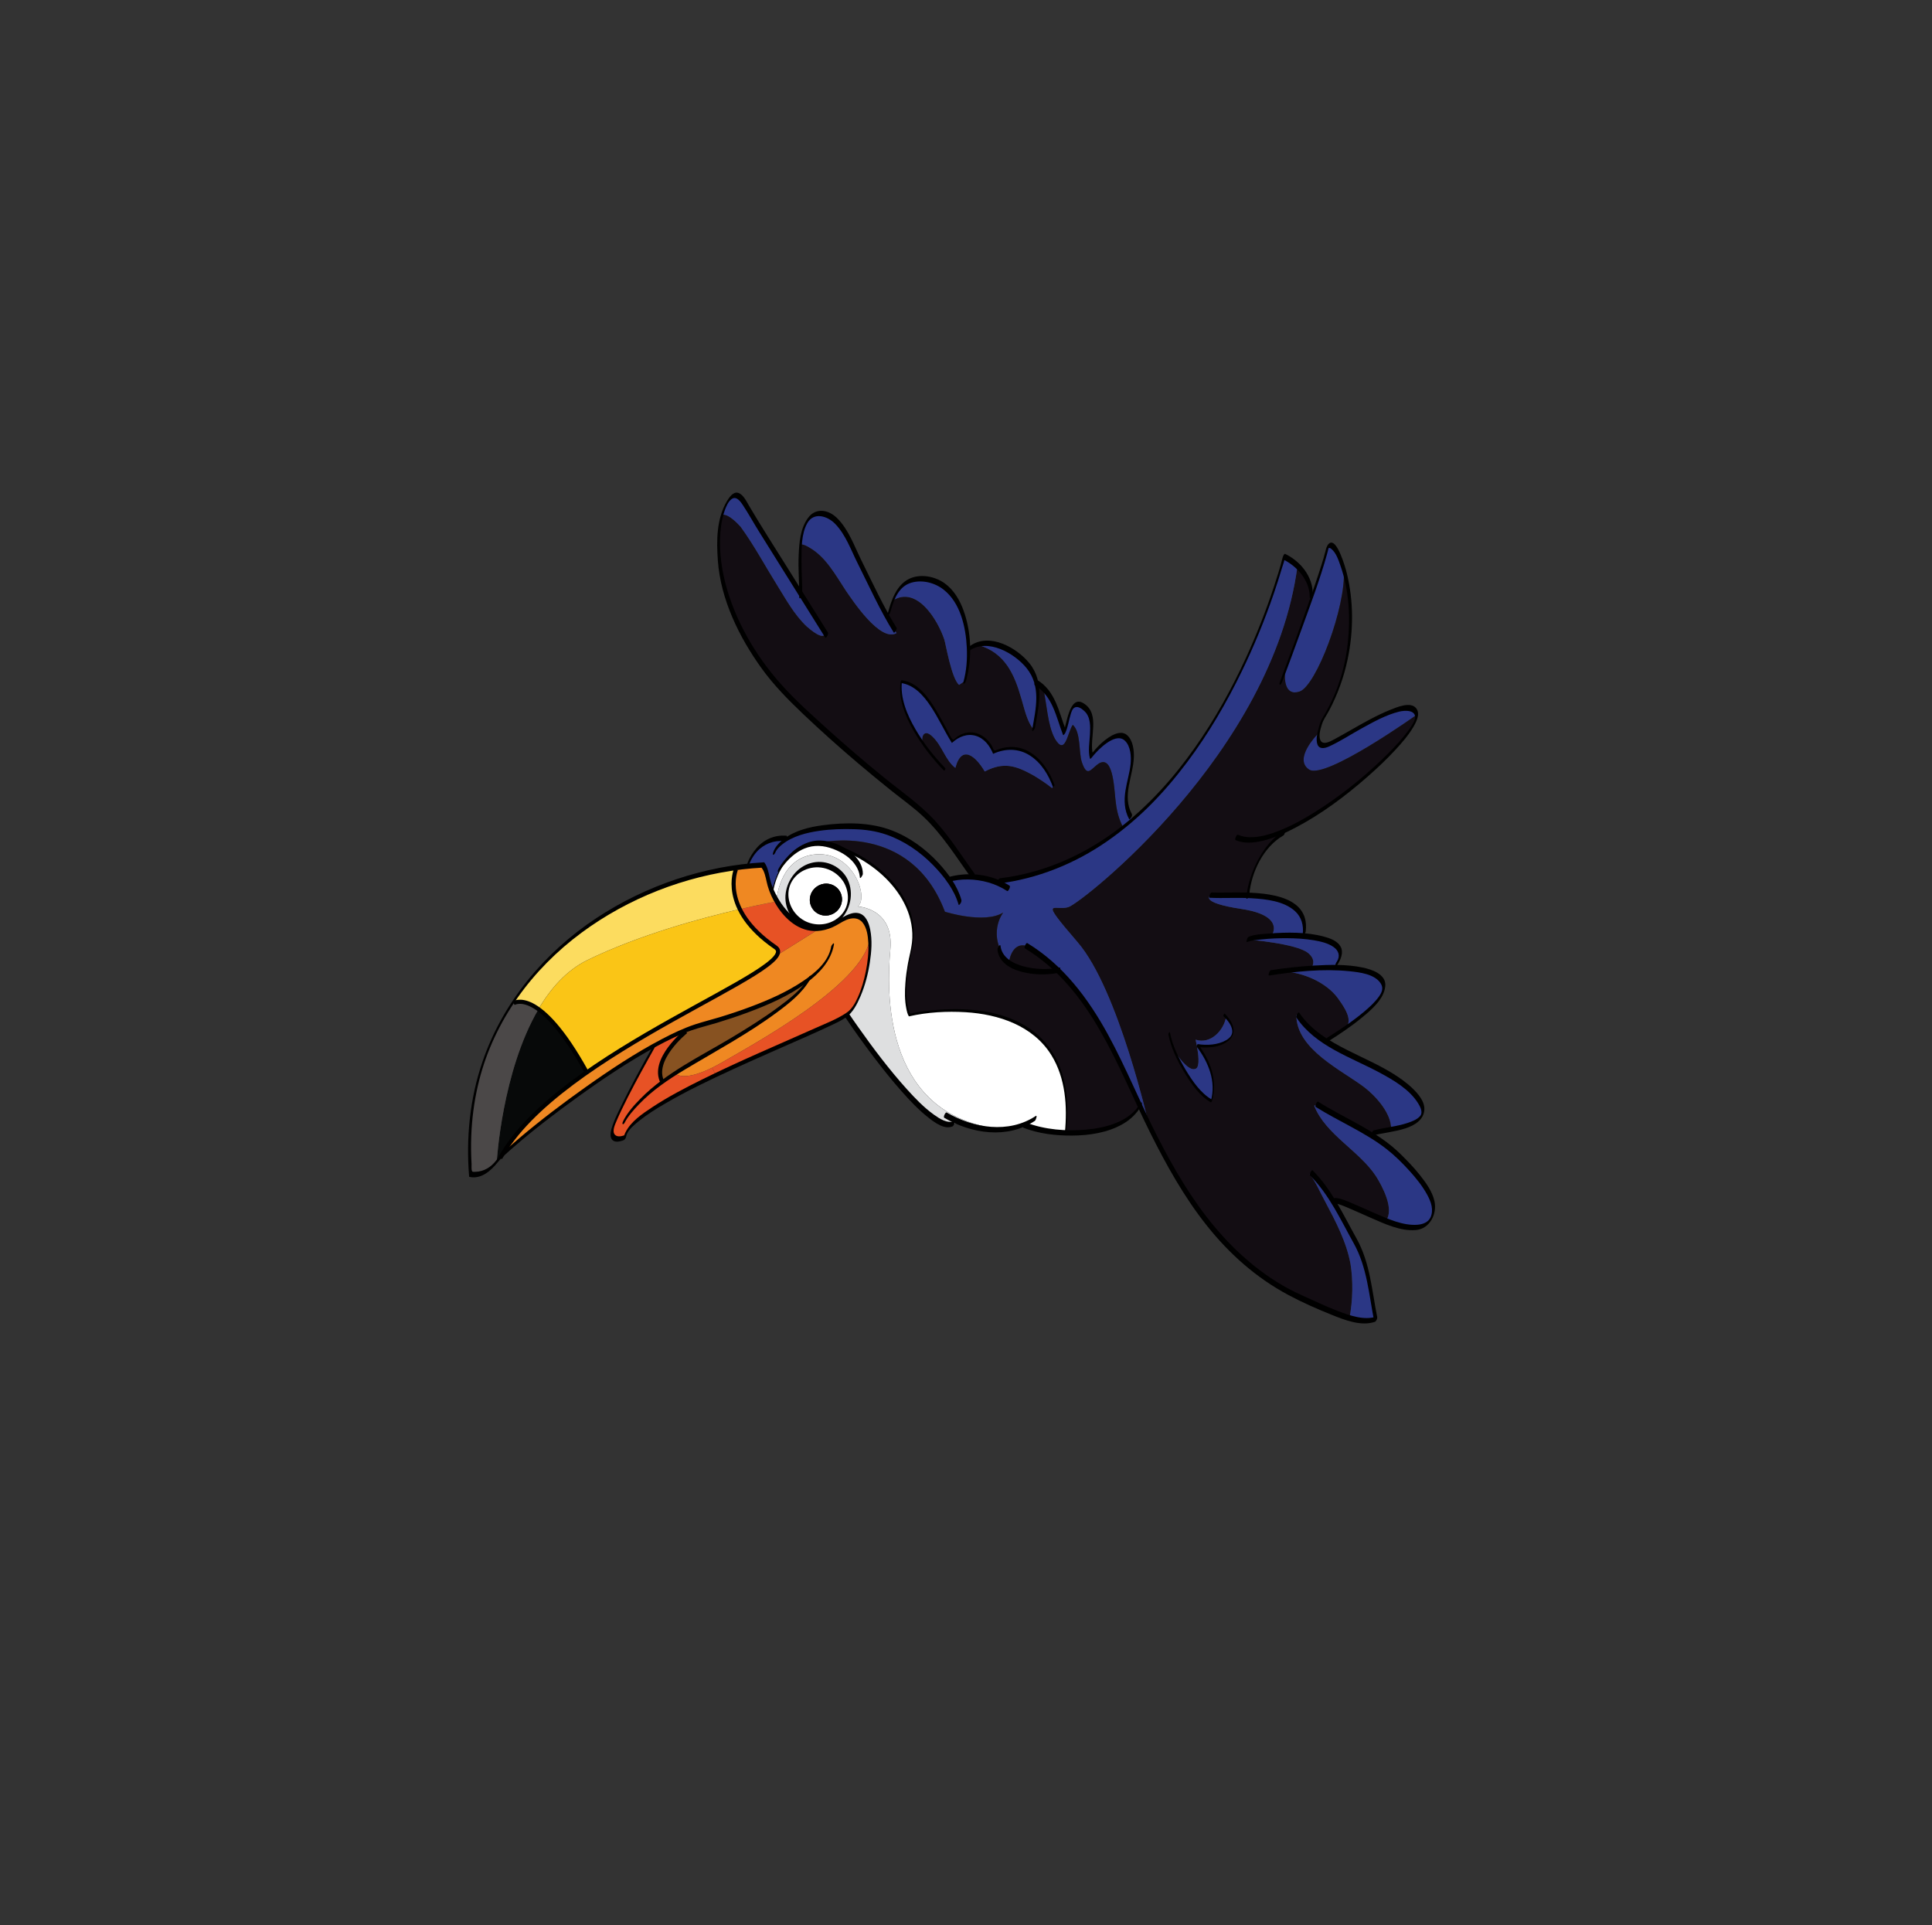 <svg width="290" height="289" viewBox="0 0 290 289" fill="none" xmlns="http://www.w3.org/2000/svg">
<rect x="0" y="0" width="290" height="289" fill="#333333" stroke="none"/>
<g id="Group 65">
<g id="Group">
<path id="Vector" d="M199.178 82.462C199.529 80.939 200.794 82.387 201.698 85.547C201.698 85.547 201.701 85.551 201.699 85.558C202.062 91.07 197.556 103.003 195.048 103.813C192.743 104.558 192.789 101.74 192.874 100.732C193.77 98.308 195.506 93.617 196.944 89.478C197.984 86.486 198.872 83.79 199.175 82.458L199.178 82.462Z" fill="#2B3785"/>
<path id="Vector_2" d="M199.715 111.609C202.928 110.019 212.111 103.848 212.605 107.326C212.605 107.326 198.883 117.098 196.493 115.517C194.105 113.929 197.696 110.284 197.696 110.284L197.909 110.128C197.73 111.332 197.922 112.499 199.715 111.609Z" fill="#2B3785"/>
<path id="Vector_3" d="M184.032 152.666C183.69 154.682 181.702 156.803 179.462 156.065C179.503 156.239 179.568 156.564 179.646 156.964C179.864 158.165 180.12 160.029 179.546 160.388C178.65 160.949 177.206 159.135 176.368 157.908C177.622 160.839 179.867 164.202 181.817 165.283C182.717 162.307 181.508 159.27 179.712 156.945C182.69 157.427 187.095 156.033 184.032 152.666ZM192.888 100.731C192.803 101.738 192.757 104.557 195.062 103.812C197.571 103.001 202.076 91.069 201.714 85.556C203.154 90.532 203.711 99.745 198.439 108.197C198.439 108.197 198.061 109.171 197.92 110.125L197.707 110.281C197.707 110.281 194.111 113.929 196.504 115.515C198.89 117.099 212.617 107.322 212.617 107.322C212.989 109.957 201.338 121 192.609 124.796L192.713 125.042C189.736 126.701 187.629 130.992 187.3 134.404C187.3 134.404 187.298 134.411 187.296 134.407C185.056 134.317 182.925 134.437 181.703 134.37C181.703 134.37 179.861 135.457 186.343 136.439C192.834 137.417 190.969 140.259 190.969 140.259L190.567 140.522C189.001 140.632 187.748 140.834 187.274 141.025C187.274 141.025 194.61 141.617 196.346 143.048C197.469 143.976 197.163 144.861 196.804 145.368C195.178 145.471 193.654 145.632 192.48 145.785C195.604 145.942 199.113 147.477 200.843 149.865C201.622 150.97 203.214 153.111 201.98 154.267C200.802 155.087 199.743 155.751 199.145 156.125L199.005 156.335C197.326 155.262 195.847 154.003 194.768 152.366L194.581 152.367C194.57 157.514 201.451 160.659 204.812 163.219C206.473 164.503 208.909 167.142 208.81 169.539C207.757 169.743 206.744 169.895 206.036 170.084L205.769 170.367C203.101 168.721 200.187 167.374 197.664 165.776L197.263 165.977C198.937 170.28 204.069 172.746 206.566 176.601C207.427 177.98 209.383 181.519 208.004 183.259C204.849 182.068 201.545 180.238 200.199 180.221L200.019 180.334C199.044 178.737 197.975 177.238 196.789 176.067L196.579 176.237C197.545 177.463 198.148 178.988 198.892 180.33C200.475 183.326 202.101 186.39 202.71 189.707C203.116 192.264 203.065 195.164 202.557 197.845C199.856 197.106 196.864 195.519 195.097 194.784C183.848 189.444 177.741 179.669 172.473 168.965C172.473 168.965 167.882 148.547 161.768 141.456C155.661 134.36 158.349 136.88 160.411 136.144C162.471 135.414 191.009 113.071 194.746 84.994C195.801 85.974 196.859 87.464 196.803 89.423L196.952 89.474C195.515 93.607 193.782 98.302 192.882 100.729L192.888 100.731Z" fill="#130D13"/>
<path id="Vector_4" d="M168.586 124.171C169.07 123.785 169.546 123.393 170.014 122.989C186.477 108.75 192.725 83.56 192.725 83.56C192.725 83.56 193.735 84.042 194.753 84.997C191.021 113.069 162.481 135.413 160.421 136.143C158.357 136.875 155.667 134.362 161.777 141.455C167.887 148.548 172.482 168.961 172.482 168.961C172.049 167.896 171.615 166.864 171.177 165.869C169.749 162.626 168.318 159.768 166.912 157.26C164.706 152.974 162.176 148.941 158.785 145.668C158.649 145.531 158.515 145.405 158.374 145.277C157.094 143.955 155.999 143.054 155.164 142.507C154.725 142.221 154.342 142.051 154 141.965C151.759 141.411 151.418 144.574 151.418 144.574C147.919 140.322 150.591 136.969 150.591 136.969C147.77 138.735 141.837 136.848 141.837 136.848C136.709 123.263 123.057 126.487 123.057 126.487L123.055 126.572C122.949 126.571 122.845 126.564 122.74 126.574C122.7 126.572 122.662 126.573 122.627 126.579C120.42 126.613 118.9 127.842 117.879 129.269C116.421 131.29 115.962 133.713 115.962 133.713L115.834 133.765C115.589 133.187 115.427 132.662 115.34 132.256C114.886 130.155 114.554 129.881 114.434 129.856C114.4 129.855 114.385 129.859 114.385 129.859C113.722 129.897 113.043 129.945 112.368 130.018L112.331 129.648C112.331 129.648 113.754 125.469 117.882 125.867L117.982 126.027C119.705 124.909 123.007 123.79 129.288 124.122C135.168 124.433 139.887 128.493 142.351 132.046L142.379 132.029C142.379 132.029 143.922 131.545 146.046 131.663C147.16 131.725 148.437 131.951 149.732 132.499L149.931 132.241C157.197 131.363 163.378 128.325 168.598 124.164L168.586 124.171Z" fill="#2B3785"/>
<path id="Vector_5" d="M196.807 145.373C197.793 145.311 198.815 145.27 199.821 145.266C203.443 145.272 206.865 145.781 207.6 147.588C208.324 149.431 204.824 152.299 201.983 154.272C203.22 153.12 201.627 150.979 200.846 149.871C199.118 147.476 195.605 145.943 192.484 145.79C193.655 145.633 195.181 145.476 196.807 145.373Z" fill="#2B3785"/>
<path id="Vector_6" d="M195.21 140.51C199.094 140.767 202.526 141.824 200.679 144.616L199.82 145.265C198.814 145.268 197.792 145.309 196.806 145.372C197.165 144.864 197.469 143.975 196.349 143.052C194.613 141.621 187.277 141.029 187.277 141.029C187.751 140.838 189.004 140.635 190.57 140.525C191.973 140.429 193.629 140.401 195.214 140.507L195.21 140.51Z" fill="#2B3785"/>
<path id="Vector_7" d="M212.452 164.445C215.379 167.915 211.918 168.939 208.816 169.545C208.921 167.15 206.483 164.506 204.818 163.225C201.456 160.665 194.575 157.519 194.585 152.372L194.773 152.371C195.851 154.009 197.335 155.265 199.009 156.34C203.383 159.137 209.083 160.693 212.452 164.445Z" fill="#2B3785"/>
<path id="Vector_8" d="M187.291 134.408L187.295 134.405C191.592 134.576 196.293 135.51 195.75 139.981L195.209 140.508C193.624 140.402 191.965 140.426 190.565 140.527L190.966 140.264C190.966 140.264 192.832 137.422 186.341 136.444C179.855 135.464 181.701 134.375 181.701 134.375C182.926 134.446 185.054 134.322 187.294 134.412L187.291 134.408Z" fill="#2B3785"/>
<path id="Vector_9" d="M210.179 173.79C211.617 175.125 215.321 179.095 215.158 181.432C214.898 185.133 211.546 184.603 208.015 183.27C209.394 181.53 207.438 177.991 206.576 176.611C204.077 172.752 198.947 170.29 197.273 165.986L197.674 165.785C200.194 167.38 203.109 168.727 205.78 170.377C207.383 171.364 208.898 172.468 210.181 173.794L210.179 173.79Z" fill="#2B3785"/>
<path id="Vector_10" d="M163.794 113.498C165.036 111.911 168.424 108.569 169.572 111.711C171.053 115.048 167.645 119.007 169.681 122.602L170.011 122.988C169.547 123.39 169.067 123.784 168.583 124.171C167.981 123.067 167.648 121.806 167.505 120.592C167.246 119.095 167.255 113.361 165.009 114.573C163.75 115.361 163.229 116.852 162.405 114.451C161.904 113.018 162.267 109.873 161.022 108.812C160.21 109.996 159.924 113.575 158.336 110.882C157.213 108.784 157.148 105.663 156.582 103.283C158.47 105.046 158.874 107.716 159.749 109.941C160.456 108.483 160.495 103.994 163.048 106.456C164.586 107.933 163.323 111.769 163.801 113.5L163.794 113.498Z" fill="#2B3785"/>
<path id="Vector_11" d="M157.916 118.293L158.153 118.006C156.729 114.068 153.413 110.969 149.14 112.957C147.931 109.92 145.114 109.271 142.945 111.317C140.933 108.096 138.981 102.763 135.263 102.329C134.859 105.249 136.474 108.641 138.459 111.481C138.272 110.383 138.8 109.393 139.999 110.594C141.425 111.936 141.932 114.148 143.403 115.262C144.356 111.659 146.493 113.527 147.816 115.805C150.673 114.31 152.505 114.91 155.202 116.432C156.074 116.968 157.078 117.609 157.916 118.293ZM155.084 109.413L155.14 109.378C155.565 106.838 156.11 104.622 155.607 102.53C155.972 102.751 156.299 103 156.581 103.273C157.154 105.654 157.212 108.773 158.334 110.871C159.923 113.565 160.209 109.986 161.021 108.801C162.27 109.861 161.902 113.008 162.404 114.441C163.228 116.842 163.753 115.349 165.008 114.563C167.254 113.351 167.245 119.085 167.504 120.581C167.647 121.795 167.98 123.056 168.581 124.161C163.367 128.323 157.183 131.358 149.913 132.239L149.713 132.496C148.418 131.949 147.141 131.722 146.027 131.66L146.038 131.509C143.102 127.457 140.874 123.572 136.716 120.491C130.374 115.528 124.327 110.391 118.527 104.682C113.331 99.611 108.331 90.968 107.931 83.504C107.743 81.537 107.812 79.269 108.386 77.296C109.208 77.015 110.676 78.513 111.173 79.078C113.213 81.883 114.884 85.019 116.672 87.881C117.982 89.978 119.24 92.302 121.101 94.048C121.551 94.448 123.645 96.249 123.861 95.043L120.163 89.122C120.145 87.514 119.893 84.378 120.177 81.71C120.555 81.667 121.09 81.948 121.453 82.164C123.991 83.592 125.44 86.373 126.992 88.707C127.919 90.04 132.109 96.445 134.556 95.04L134.327 94.585C133.832 93.791 133.365 92.991 132.921 92.182L133.448 91.891C133.619 91.268 133.801 90.672 134.019 90.125C137.629 87.876 140.771 93.074 141.735 95.992C141.947 96.597 142.815 101.855 143.959 102.808L144.785 102.24C145.166 100.898 145.368 99.191 145.327 97.403L145.549 97.297C145.932 97.024 146.343 96.839 146.784 96.729L146.802 96.801C150.832 97.966 152.249 101.166 153.307 104.874C153.775 106.394 154.089 108.111 155.065 109.408L155.084 109.413Z" fill="#130D13"/>
<path id="Vector_12" d="M155.601 102.536C156.108 104.625 155.557 106.84 155.129 109.376L155.074 109.411C154.1 108.118 153.786 106.401 153.319 104.88C152.262 101.166 150.843 97.972 146.813 96.808L146.795 96.735C148.952 96.195 151.652 97.421 153.193 98.814C154.571 100.036 155.284 101.265 155.597 102.538L155.601 102.536Z" fill="#2B3785"/>
<path id="Vector_13" d="M184.036 152.663C187.098 156.03 182.687 157.422 179.716 156.942L179.651 156.961C179.572 156.561 179.508 156.236 179.466 156.062C181.706 156.8 183.694 154.679 184.036 152.663Z" fill="#2B3785"/>
<path id="Vector_14" d="M196.802 176.076C197.991 177.251 199.058 178.746 200.033 180.343C201.236 182.285 202.301 184.38 203.327 186.2C205.554 190.086 205.59 193.718 206.462 198.042C205.412 198.411 204.032 198.26 202.567 197.857C203.073 195.172 203.126 192.277 202.72 189.719C202.111 186.401 200.485 183.337 198.902 180.341C198.153 179.001 197.554 177.474 196.589 176.249L196.798 176.078L196.802 176.076Z" fill="#2B3785"/>
<path id="Vector_15" d="M139.564 87.046C143.626 87.986 145.234 92.947 145.338 97.407C145.379 99.195 145.177 100.902 144.796 102.244L143.969 102.811C142.821 101.861 141.957 96.601 141.746 95.996C140.775 93.076 137.64 87.879 134.029 90.129C134.928 87.886 136.397 86.422 139.566 87.05L139.564 87.046Z" fill="#2B3785"/>
<path id="Vector_16" d="M149.137 112.962C153.41 110.974 156.725 114.072 158.149 118.011L157.913 118.298C157.079 117.611 156.071 116.972 155.199 116.437C152.5 114.921 150.672 114.319 147.812 115.809C146.486 113.535 144.353 111.664 143.4 115.267C141.924 114.155 141.418 111.943 139.996 110.599C138.797 109.397 138.265 110.391 138.455 111.486C136.475 108.644 134.856 105.254 135.26 102.334C138.978 102.768 140.927 108.097 142.942 111.322C145.111 109.276 147.928 109.925 149.137 112.962Z" fill="#2B3785"/>
<path id="Vector_17" d="M179.717 156.942C181.513 159.267 182.723 162.304 181.822 165.28C179.872 164.199 177.627 160.836 176.373 157.905C177.207 159.135 178.651 160.949 179.551 160.385C180.125 160.026 179.872 158.166 179.651 156.961L179.717 156.942Z" fill="#2B3785"/>
<path id="Vector_18" d="M123.394 77.075C125.728 77.244 127.566 81.162 128.279 82.951C129.851 85.982 131.239 89.128 132.93 92.179C133.376 92.992 133.841 93.789 134.336 94.582L134.565 95.037C132.115 96.439 127.929 90.03 127.001 88.704C125.449 86.37 123.999 83.589 121.461 82.161C121.096 81.941 120.561 81.66 120.185 81.707C120.469 79.038 121.289 76.828 123.398 77.072L123.394 77.075Z" fill="#2B3785"/>
<path id="Vector_19" d="M151.407 144.591C153.336 145.896 156.707 146.048 158.763 145.676C161.07 148.136 163.921 151.892 166.915 157.26C168.394 160.117 169.732 163.083 171.089 166.01C169.123 169.216 164.301 170.227 159.926 170.055L159.927 169.949C162.234 146.431 136.492 152.388 136.492 152.388C136.492 152.388 135.045 150.072 136.778 142.554C138.492 135.113 131.315 128.61 124.647 126.861C124.636 126.862 124.621 126.855 124.614 126.854C124.064 126.682 123.543 126.593 123.048 126.581L123.05 126.496C123.05 126.496 136.704 123.272 141.833 136.859C141.833 136.859 147.767 138.746 150.588 136.98C150.588 136.98 147.92 140.33 151.415 144.586L151.399 144.596L151.407 144.591Z" fill="#130D13"/>
<path id="Vector_20" d="M158.373 145.278C158.501 145.403 158.626 145.541 158.761 145.678C156.705 146.05 153.335 145.898 151.406 144.593L151.422 144.583C151.422 144.583 151.757 141.412 154.001 141.97C155.605 142.94 157.055 144.046 158.377 145.275L158.373 145.278Z" fill="#130D13"/>
<path id="Vector_21" d="M120.167 89.117L123.866 95.037C123.653 96.241 121.555 94.443 121.105 94.042C119.243 92.296 117.986 89.972 116.676 87.875C114.887 85.012 113.219 81.88 111.176 79.072C110.679 78.507 109.213 77.012 108.389 77.289C108.481 76.949 108.593 76.623 108.72 76.311C110.509 72.352 111.47 75.194 113.114 77.826L120.167 89.117Z" fill="#2B3785"/>
<path id="Vector_22" d="M124.654 126.851C131.322 128.599 138.499 135.103 136.785 142.543C135.052 150.061 136.499 152.378 136.499 152.378C136.499 152.378 162.241 146.421 159.934 169.939L159.933 170.044C157.586 169.95 155.368 169.514 153.787 168.89L153.74 168.781C152.138 169.462 150.397 169.693 148.644 169.575L148.66 169.255C132.615 166.423 133.068 148.775 133.643 142.536C134.22 136.291 128.759 136.066 128.759 136.066C130.447 134.732 128.081 127.811 122.473 128.239C117.304 128.641 116.624 134.313 116.542 135.202C116.254 134.706 116.013 134.213 115.826 133.754L115.954 133.701C115.954 133.701 116.415 131.282 117.871 129.256C118.815 128.15 120.451 126.687 122.62 126.566C122.657 126.565 122.693 126.559 122.733 126.562C123.261 126.564 123.821 126.635 124.421 126.78C124.486 126.795 124.551 126.81 124.618 126.829C124.625 126.83 124.636 126.84 124.651 126.836L124.654 126.851Z" fill="white"/>
<path id="Vector_23" d="M123.445 139.126C124.074 139.042 124.699 138.818 125.273 138.458C127.476 137.079 128.153 134.187 126.78 131.99C125.408 129.794 122.515 129.137 120.312 130.517C118.108 131.896 117.437 134.796 118.804 136.984C119.818 138.607 121.659 139.39 123.445 139.126ZM123.102 139.34C120.033 139.67 117.823 137.41 116.546 135.215C116.621 134.324 117.305 128.65 122.474 128.247C128.086 127.817 130.453 134.738 128.761 136.075C128.761 136.075 134.222 136.299 133.645 142.545C133.07 148.784 132.614 166.429 148.663 169.265L148.647 169.585C147.03 169.472 145.414 169.058 143.879 168.411L143.096 168.685C139.183 170.53 127.066 152.349 127.066 152.349C129.11 150.909 130.743 145.122 130.532 141.2L130.536 141.197C130.37 138.251 129.176 136.358 126.332 138.139C125.168 138.868 124.087 139.24 123.101 139.347L123.102 139.34Z" fill="#DEDFE0"/>
<path id="Vector_24" d="M123.444 139.124C121.658 139.388 119.814 138.602 118.803 136.983C117.434 134.791 118.108 131.895 120.311 130.516C122.514 129.137 125.411 129.801 126.778 131.99C128.146 134.178 127.474 137.078 125.271 138.457C124.697 138.816 124.073 139.041 123.444 139.124ZM126.016 133.759C125.319 132.643 123.84 132.316 122.705 133.027C121.569 133.737 121.212 135.214 121.909 136.331C122.606 137.447 124.087 137.768 125.222 137.057C126.358 136.346 126.711 134.871 126.016 133.759Z" fill="white"/>
<path id="Vector_25" d="M121.454 146.925C117.607 149.91 111.187 152.238 104.992 153.932C104.326 154.117 103.615 154.362 102.855 154.671C101.417 155.251 99.83 156.028 98.166 156.948C89.27 161.857 78.068 170.712 75.167 173.67C77.731 169.099 82.57 164.827 88.07 160.984C99.881 152.73 114.73 146.45 116.583 143.421L123.108 139.336C124.094 139.229 125.175 138.857 126.338 138.129C129.182 136.349 130.375 138.241 130.539 141.182L130.535 141.184C129.072 147.988 113.695 156.412 108.406 159.458C107.867 159.767 107.372 160.039 106.904 160.265C102.411 162.484 101.333 161.113 101.333 161.113C107.169 157.46 118.833 151.51 121.454 146.925Z" fill="#EF8822"/>
<path id="Vector_26" d="M122.705 133.026C123.84 132.315 125.319 132.643 126.016 133.759C126.714 134.875 126.358 136.345 125.222 137.056C124.087 137.767 122.604 137.442 121.909 136.33C121.214 135.218 121.569 133.737 122.705 133.026Z" fill="#231F20"/>
<path id="Vector_27" d="M123.102 139.338L116.577 143.423C116.882 142.927 116.835 142.524 116.379 142.21C113.498 140.233 111.887 138.241 111.021 136.481C114.375 135.702 116.542 135.321 116.542 135.321C116.542 135.321 116.547 135.284 116.55 135.21C117.827 137.405 120.037 139.665 123.106 139.335L123.102 139.338Z" fill="#E75225"/>
<path id="Vector_28" d="M114.427 129.85C114.545 129.871 114.881 130.143 115.333 132.25C115.42 132.656 115.584 133.185 115.827 133.76C116.018 134.217 116.255 134.711 116.543 135.208C116.542 135.286 116.537 135.322 116.537 135.322C116.537 135.322 114.367 135.699 111.017 136.483C109.352 133.083 110.439 130.528 110.439 130.528L110.398 130.249C111.053 130.155 111.709 130.077 112.361 130.012C113.032 129.942 113.711 129.894 114.378 129.853C114.378 129.853 114.389 129.852 114.427 129.85Z" fill="#EF8822"/>
<path id="Vector_29" d="M130.534 141.193C130.745 145.114 129.114 150.904 127.069 152.339C125.126 153.7 115.753 157.411 107.438 161.381L106.904 160.268C107.366 160.04 107.868 159.77 108.406 159.461C113.689 156.414 129.073 147.991 130.538 141.191L130.534 141.193Z" fill="#E75225"/>
<path id="Vector_30" d="M110.396 130.243L110.437 130.522C110.437 130.522 109.351 133.076 111.015 136.476C105.218 137.815 95.911 140.337 88.174 144.111C85.074 145.625 82.67 148.322 80.809 151.5C78.329 149.704 77.048 150.606 77.048 150.606L76.909 150.516C84.496 139.023 97.682 132.048 110.393 130.239L110.396 130.243Z" fill="#FCDC5F"/>
<path id="Vector_31" d="M104.988 153.935C111.185 152.235 117.603 149.913 121.45 146.928C118.829 151.513 107.164 157.463 101.329 161.116C100.632 161.553 99.986 161.991 99.4 162.419C97.704 159.039 102.92 154.847 102.92 154.847L102.849 154.67C103.609 154.361 104.32 154.115 104.986 153.931L104.988 153.935Z" fill="#875221"/>
<path id="Vector_32" d="M116.578 143.42C114.728 146.446 99.872 152.726 88.063 160.984L88.014 160.905C85.008 155.49 82.607 152.8 80.817 151.504C82.677 148.326 85.082 145.629 88.181 144.115C95.919 140.34 105.227 137.818 111.023 136.479C111.889 138.238 113.499 140.23 116.38 142.207C116.836 142.521 116.886 142.928 116.578 143.42Z" fill="#FAC516"/>
<path id="Vector_33" d="M99.401 162.418C99.987 161.99 100.633 161.552 101.33 161.116C101.33 161.116 102.408 162.487 106.901 160.267L107.436 161.38C100.386 164.74 94.105 168.285 93.769 170.736C93.769 170.736 90.788 172.058 92.307 168.396C93.816 164.734 98.201 157.02 98.201 157.02L98.153 156.944C99.822 156.022 101.412 155.242 102.851 154.663L102.923 154.84C102.923 154.84 97.707 159.032 99.402 162.412L99.401 162.418Z" fill="#E75225"/>
<path id="Vector_34" d="M80.82 151.501C82.608 152.794 85.011 155.487 88.013 160.905L88.063 160.985C82.569 164.824 77.725 169.099 75.162 173.671C74.886 173.948 74.688 174.172 74.569 174.336C74.569 174.336 75.347 160.839 80.82 151.501Z" fill="#070909"/>
<path id="Vector_35" d="M77.058 150.606C77.058 150.606 78.337 149.699 80.82 151.5C75.348 160.837 74.569 174.335 74.569 174.335C72.841 176.775 70.623 176.268 70.623 176.268C69.768 166.117 72.315 157.49 76.918 150.515L77.058 150.606Z" fill="#4B4848"/>
</g>
<g id="Group_2">
<g id="Group_3">
<path id="Vector_36" d="M124.756 142.121C124.35 144.372 122.385 146.018 120.591 147.235C118.147 148.893 115.406 150.094 112.649 151.127C111.141 151.694 109.609 152.204 108.069 152.675C106.826 153.054 105.566 153.36 104.334 153.766C102.622 154.333 100.983 155.115 99.385 155.955C95.353 158.069 91.537 160.602 87.829 163.235C84.471 165.62 81.179 168.113 78.033 170.776C77.072 171.589 76.108 172.414 75.227 173.31C74.938 173.601 74.685 173.915 74.436 174.243C73.696 175.205 72.59 175.875 71.362 175.896C71.246 175.896 71.067 175.92 70.957 175.878C70.773 175.804 70.935 175.913 70.856 175.769C70.732 175.553 70.798 175.001 70.784 174.749C70.762 174.386 70.744 174.02 70.733 173.656C70.687 172.287 70.702 170.919 70.785 169.553C70.938 167.056 71.312 164.577 71.928 162.156C74.209 153.176 79.889 145.477 87.289 140.007C94.31 134.818 102.76 131.518 111.421 130.498C112.417 130.379 113.414 130.298 114.415 130.242C114.64 130.229 114.907 129.424 114.682 129.437L114.534 129.447L114.316 130.227C114.226 130.277 114.292 130.214 114.329 130.274C114.419 130.417 114.524 130.54 114.598 130.704C114.92 131.423 115.018 132.21 115.229 132.965C115.514 133.979 115.971 134.952 116.523 135.843C117.855 138.003 119.978 139.884 122.66 139.752C123.457 139.713 124.234 139.504 124.962 139.187C125.689 138.87 126.319 138.387 127.043 138.083C127.896 137.727 128.852 137.705 129.474 138.48C130.137 139.301 130.28 140.487 130.336 141.5C130.41 142.923 130.252 144.364 129.974 145.764C129.695 147.163 129.316 148.482 128.741 149.751C128.35 150.606 127.854 151.499 127.057 152.031C125.588 153.007 123.861 153.666 122.258 154.382C116.63 156.896 110.95 159.282 105.428 162.019C102.865 163.291 100.306 164.616 97.914 166.197C96.431 167.175 94.682 168.342 93.875 169.995C93.722 170.308 93.617 170.628 93.565 170.971L93.924 170.331C93.477 170.528 92.709 170.753 92.315 170.345C91.814 169.827 92.334 168.77 92.549 168.253C92.784 167.69 93.046 167.132 93.309 166.579C94.538 164.013 95.9 161.508 97.281 159.019C97.624 158.405 97.964 157.787 98.309 157.178C98.486 156.867 98.432 156.319 98.133 156.844C96.409 159.875 94.73 162.945 93.205 166.084C92.766 166.986 92.318 167.893 91.984 168.839C91.764 169.454 91.326 170.732 92.04 171.217C92.441 171.487 93.04 171.355 93.463 171.207C93.653 171.138 93.764 171.085 93.875 170.899C93.986 170.713 94.029 170.392 94.053 170.333C94.349 169.538 95.255 168.798 95.938 168.249C97.104 167.314 98.373 166.514 99.662 165.757C103.013 163.786 106.532 162.11 110.062 160.487C113.593 158.864 117.136 157.334 120.678 155.765C121.994 155.184 123.308 154.6 124.602 153.984C125.391 153.606 126.218 153.244 126.943 152.746C128.013 152.01 128.666 150.713 129.163 149.548C129.853 147.93 130.302 146.201 130.567 144.461C130.813 142.859 130.943 141.159 130.624 139.557C130.425 138.556 129.967 137.29 128.833 137.063C128.22 136.942 127.599 137.137 127.05 137.402C126.098 137.865 125.266 138.458 124.229 138.742C122.495 139.212 120.746 138.843 119.311 137.779C118.047 136.846 117.095 135.518 116.399 134.118C116.127 133.568 115.883 133 115.708 132.41C115.452 131.556 115.378 130.621 114.958 129.825C114.875 129.666 114.712 129.352 114.49 129.475C114.361 129.544 114.017 130.27 114.273 130.254L114.422 130.244C114.646 130.231 114.913 129.426 114.689 129.439C105.765 129.941 96.963 132.891 89.504 137.822C81.697 142.987 75.469 150.457 72.424 159.367C70.529 164.884 69.94 170.764 70.415 176.572C70.417 176.609 70.43 176.64 70.463 176.658C72.255 177.05 73.69 175.719 74.72 174.459C75.323 173.721 76.231 172.947 76.998 172.278C80.061 169.606 83.304 167.132 86.6 164.753C90.431 161.988 94.377 159.329 98.533 157.076C100.251 156.144 102.021 155.269 103.875 154.635C105.099 154.218 106.366 153.913 107.605 153.537C109.151 153.067 110.679 152.56 112.196 151.998C115.286 150.851 118.406 149.502 121.069 147.53C122.976 146.12 124.74 144.233 125.173 141.822C125.272 141.271 124.796 141.875 124.749 142.12L124.756 142.121Z" fill="black"/>
<path id="Vector_37" d="M93.759 168.529C94.273 167.525 95.1 166.614 95.879 165.794C97.871 163.704 100.241 162.088 102.702 160.608C107.373 157.805 112.211 155.225 116.599 151.979C118.452 150.608 120.43 149.065 121.585 147.028C121.762 146.718 121.708 146.169 121.409 146.694C120.361 148.537 118.494 149.939 116.825 151.178C114.588 152.839 112.217 154.313 109.831 155.745C105.167 158.549 100.02 160.972 96.165 164.894C95.204 165.867 94.212 166.965 93.582 168.192C93.533 168.283 93.35 168.636 93.462 168.727C93.579 168.825 93.709 168.617 93.757 168.525L93.759 168.529Z" fill="black"/>
<path id="Vector_38" d="M116.401 127.906C116.437 127.795 116.346 128.013 116.408 127.891C116.411 127.878 116.485 127.748 116.498 127.724C116.737 127.352 117.056 127.03 117.414 126.751C118.986 125.506 121.066 124.986 123.015 124.708C124.75 124.459 126.512 124.415 128.258 124.47C129.893 124.522 131.471 124.743 133.023 125.274C135.7 126.198 138.108 127.852 140.075 129.875C141.68 131.521 143.254 133.553 143.888 135.801C143.933 135.961 144.167 135.626 144.183 135.599C144.272 135.449 144.351 135.239 144.303 135.064C143.719 132.984 142.313 131.097 140.87 129.533C138.917 127.417 136.521 125.657 133.818 124.632C130.595 123.411 126.901 123.423 123.518 123.872C121.469 124.14 119.27 124.674 117.606 125.976C116.958 126.482 116.284 127.187 116.043 127.998C115.869 128.572 116.301 128.252 116.405 127.904L116.401 127.906Z" fill="black"/>
<path id="Vector_39" d="M142.263 132.425C144.184 131.827 146.44 131.917 148.347 132.459C149.351 132.745 150.305 133.18 151.182 133.75C151.339 133.852 151.745 133.082 151.541 132.949C149.091 131.361 146.03 130.888 143.181 131.463C142.963 131.505 142.744 131.553 142.531 131.62C142.365 131.674 142.264 131.92 142.212 132.069C142.194 132.119 142.105 132.474 142.259 132.428L142.263 132.425Z" fill="black"/>
<path id="Vector_40" d="M149.808 132.64C155.709 131.912 161.294 129.668 166.17 126.288C171.046 122.908 174.809 118.917 178.207 114.394C181.404 110.136 184.102 105.513 186.423 100.722C188.248 96.957 189.841 93.076 191.197 89.116C191.627 87.871 192.029 86.616 192.402 85.351C192.579 84.747 192.832 84.106 192.925 83.482C192.931 83.456 192.941 83.428 192.947 83.402L192.558 83.951C194.715 84.99 196.62 87.162 196.596 89.651C196.591 90.087 197.044 89.376 197.046 89.175C197.073 86.547 195.22 84.264 192.917 83.149C192.733 83.059 192.55 83.601 192.528 83.698C192.176 85.121 191.706 86.596 191.22 88.071C190.014 91.72 188.603 95.298 187.001 98.791C184.85 103.465 182.342 107.984 179.379 112.191C176.171 116.75 172.4 120.968 167.962 124.357C163.346 127.879 158.025 130.423 152.305 131.493C151.571 131.631 150.826 131.742 150.086 131.834C149.854 131.863 149.608 132.666 149.818 132.639L149.808 132.64Z" fill="black"/>
<path id="Vector_41" d="M192.471 102.318C193.448 99.721 194.405 97.12 195.347 94.511C196.71 90.741 198.144 86.959 199.216 83.094C199.291 82.825 199.354 82.553 199.423 82.282C199.466 82.128 199.423 82.282 199.404 82.278C199.391 82.275 199.505 82.236 199.577 82.253C199.684 82.274 199.777 82.343 199.86 82.414C200.572 82.994 200.938 84.14 201.224 84.97C202.498 88.614 202.731 92.688 202.313 96.499C202.032 99.065 201.41 101.6 200.43 103.988C199.887 105.31 199.238 106.587 198.493 107.808C198.188 108.304 198.034 108.882 197.892 109.443C197.712 110.132 197.517 110.964 197.727 111.664C197.974 112.503 198.816 112.352 199.466 112.062C201.148 111.303 202.718 110.259 204.334 109.369C206.126 108.386 208.004 107.321 210 106.825C210.882 106.605 212.571 106.541 212.401 107.822C212.361 108.13 212.177 108.457 211.967 108.804C211.647 109.338 211.272 109.838 210.884 110.325C209.811 111.668 208.6 112.897 207.358 114.085C204.273 117.032 200.88 119.711 197.258 121.967C195.593 123.01 193.852 123.967 192.019 124.688C190.62 125.242 189.098 125.707 187.575 125.673C186.975 125.661 186.377 125.547 185.826 125.304C185.626 125.214 185.267 126.015 185.468 126.106C186.702 126.653 188.132 126.528 189.412 126.237C191.179 125.835 192.86 125.076 194.462 124.234C198.356 122.19 201.94 119.508 205.242 116.614C206.728 115.312 208.169 113.955 209.506 112.502C210.487 111.439 211.455 110.317 212.184 109.062C212.614 108.322 213.193 107.182 212.611 106.366C211.8 105.227 209.644 106.166 208.686 106.55C206.639 107.371 204.706 108.482 202.792 109.569C201.976 110.03 201.169 110.502 200.341 110.943C199.785 111.241 198.567 111.97 198.185 111.084C197.897 110.41 198.2 109.466 198.399 108.809C198.659 107.948 199.063 107.495 199.523 106.625C200.792 104.222 201.721 101.645 202.282 98.986C203.178 94.743 203.199 90.216 202.149 85.999C202.021 85.475 200.675 80.489 199.465 81.613C199.143 81.914 199.035 82.398 198.937 82.808C198.766 83.492 198.56 84.165 198.347 84.836C197.709 86.866 197.011 88.872 196.303 90.879C195.019 94.528 193.685 98.158 192.331 101.784C192.252 101.994 192.173 102.205 192.096 102.419C192.059 102.52 191.991 102.757 192.143 102.778C192.286 102.794 192.429 102.41 192.461 102.329L192.471 102.318Z" fill="black"/>
<path id="Vector_42" d="M126.88 152.705C128.269 154.786 129.744 156.818 131.259 158.809C132.565 160.526 133.918 162.214 135.349 163.83C136.607 165.25 137.93 166.657 139.434 167.823C140.325 168.513 141.787 169.611 142.992 169.072C143.224 168.966 143.392 168.206 143.259 168.267C142.229 168.729 141.001 167.901 140.195 167.329C138.673 166.241 137.355 164.859 136.109 163.476C133.475 160.555 131.097 157.396 128.83 154.185C128.311 153.451 127.795 152.714 127.297 151.961C127.186 151.792 126.747 152.5 126.878 152.701L126.88 152.705Z" fill="black"/>
<path id="Vector_43" d="M141.742 167.794C145.847 170.187 151.183 171.01 155.325 168.256C155.502 168.14 155.725 167.352 155.492 167.503C151.407 170.216 146.13 169.344 142.097 166.995C141.929 166.895 141.535 167.674 141.742 167.794Z" fill="black"/>
<path id="Vector_44" d="M171.122 165.682C169.513 168.403 165.948 169.304 163.02 169.568C160.093 169.832 156.8 169.581 153.984 168.489C153.771 168.406 153.432 169.211 153.63 169.287C155.913 170.175 158.449 170.473 160.889 170.459C163.483 170.443 166.221 170.043 168.505 168.74C169.662 168.082 170.623 167.164 171.301 166.014C171.481 165.707 171.431 165.167 171.125 165.68L171.122 165.682Z" fill="black"/>
<path id="Vector_45" d="M149.729 142.583C149.935 144.439 151.623 145.412 153.267 145.852C155.039 146.328 157.014 146.395 158.815 146.038C159.051 145.99 159.275 145.196 159.084 145.237C157.338 145.582 155.446 145.525 153.721 145.079C152.131 144.672 150.376 143.769 150.176 141.959C150.155 141.767 149.974 141.947 149.924 142.017C149.815 142.163 149.711 142.394 149.731 142.587L149.729 142.583Z" fill="black"/>
<path id="Vector_46" d="M153.841 142.357C163.863 148.445 167.663 160.003 172.616 169.963C175.047 174.847 177.723 179.655 181.126 183.941C184.53 188.227 188.576 191.811 193.356 194.37C195.465 195.501 197.712 196.49 199.931 197.38C201.841 198.148 204.295 199.113 206.363 198.422C206.574 198.351 206.762 197.917 206.722 197.71C205.916 193.688 205.663 189.565 203.622 185.907C201.581 182.249 199.898 178.544 197.01 175.66C196.912 175.566 196.462 176.264 196.656 176.459C199.518 179.32 201.26 183.154 203.207 186.644C205.225 190.266 205.477 194.351 206.274 198.333L206.633 197.621C204.761 198.244 202.582 197.462 200.823 196.794C198.948 196.082 197.144 195.199 195.314 194.381C190.276 192.128 185.872 188.396 182.35 184.195C178.889 180.067 176.164 175.384 173.721 170.597C171.152 165.561 169.043 160.304 166.335 155.338C163.363 149.889 159.576 144.829 154.198 141.562C154.037 141.464 153.637 142.235 153.844 142.361L153.841 142.357Z" fill="black"/>
<path id="Vector_47" d="M197.518 166.172C200.995 168.359 204.852 169.938 208.107 172.469C209.336 173.425 210.469 174.546 211.515 175.698C212.562 176.851 213.529 178.042 214.257 179.394C214.807 180.409 215.238 181.631 214.716 182.756C214.367 183.501 213.524 183.785 212.757 183.844C210.582 184.008 208.292 182.941 206.344 182.103C205.156 181.593 203.984 181.04 202.793 180.544C202.03 180.228 201.198 179.845 200.358 179.822C200.144 179.817 199.851 180.617 200.088 180.623C200.888 180.644 201.711 181.038 202.432 181.341C203.552 181.804 204.651 182.32 205.763 182.805C207.815 183.694 210.227 184.84 212.525 184.643C214.588 184.467 215.74 182.248 215.32 180.315C215 178.846 214.03 177.523 213.114 176.367C212.197 175.21 211.253 174.249 210.242 173.251C206.711 169.755 202 167.98 197.859 165.371C197.702 165.27 197.296 166.039 197.505 166.169L197.518 166.172Z" fill="black"/>
<path id="Vector_48" d="M194.588 152.732C197.469 157.034 202.759 158.68 207.111 161.024C209.198 162.146 211.583 163.542 212.865 165.613C213.167 166.095 213.614 166.935 213.203 167.475C212.792 168.015 211.978 168.326 211.342 168.541C209.667 169.107 207.898 169.239 206.191 169.675C205.952 169.736 205.747 170.524 205.922 170.476C207.592 170.045 209.324 169.915 210.969 169.373C212.308 168.934 213.752 168.097 213.804 166.511C213.835 165.594 213.26 164.728 212.684 164.062C211.854 163.107 210.832 162.305 209.784 161.602C207.45 160.041 204.851 158.94 202.352 157.681C199.563 156.278 196.773 154.641 195.001 151.991C194.889 151.822 194.45 152.53 194.585 152.728L194.588 152.732Z" fill="black"/>
<path id="Vector_49" d="M190.505 146.435C194.446 145.825 198.564 145.382 202.541 145.787C204.056 145.941 206.379 146.2 207.271 147.655C207.678 148.315 207.434 148.945 207.022 149.536C206.411 150.412 205.591 151.158 204.778 151.844C203.055 153.3 201.163 154.546 199.251 155.743C199.071 155.856 198.845 156.646 199.084 156.497C200.9 155.359 202.701 154.17 204.359 152.805C205.776 151.641 207.772 149.992 207.937 148.003C208.085 146.225 205.896 145.516 204.527 145.231C202.139 144.735 199.618 144.799 197.196 144.941C195.047 145.066 192.9 145.302 190.772 145.63C190.539 145.665 190.3 146.463 190.502 146.431L190.505 146.435Z" fill="black"/>
<path id="Vector_50" d="M187.166 141.42C187.862 141.14 188.679 141.083 189.419 141.007C190.667 140.875 191.92 140.823 193.172 140.832C194.513 140.84 195.86 140.912 197.186 141.136C198.203 141.309 199.302 141.552 200.161 142.145C200.96 142.698 201.204 143.522 200.662 144.349C200.584 144.464 200.394 144.772 200.469 144.919C200.544 145.066 200.64 144.989 200.721 144.861C201.237 144.072 201.735 142.962 201.207 142.056C200.711 141.208 199.615 140.829 198.723 140.589C196.081 139.881 193.163 139.922 190.456 140.131C189.478 140.205 188.355 140.243 187.43 140.617C187.196 140.714 187.02 141.478 187.16 141.418L187.166 141.42Z" fill="black"/>
<path id="Vector_51" d="M181.542 134.758C183.667 134.869 185.795 134.701 187.925 134.837C190.055 134.973 192.709 135.246 194.386 136.769C195.373 137.666 195.692 138.913 195.55 140.211C195.528 140.408 195.637 140.368 195.748 140.298C195.895 140.205 195.982 139.891 196.001 139.735C196.623 134.06 189.236 133.955 185.335 133.963C184.189 133.965 183.044 134.022 181.899 133.963C181.629 133.949 181.406 134.754 181.544 134.762L181.542 134.758Z" fill="black"/>
<path id="Vector_52" d="M192.809 124.658C191.082 125.645 189.802 127.295 188.869 129.021C187.936 130.748 187.255 132.754 187.072 134.759C187.054 134.943 187.155 134.935 187.271 134.846C187.415 134.739 187.508 134.454 187.523 134.283C187.829 130.914 189.63 127.136 192.646 125.408C192.831 125.304 193.064 124.515 192.813 124.655L192.809 124.658Z" fill="black"/>
<path id="Vector_53" d="M146.272 131.131C144.323 128.436 142.544 125.59 140.29 123.135C138.036 120.68 135.142 118.71 132.528 116.575C129.741 114.305 127.006 111.968 124.337 109.558C121.881 107.34 119.368 105.109 117.167 102.632C113.381 98.364 110.32 93.109 108.885 87.557C108.163 84.759 107.844 81.703 108.253 78.834C108.363 78.078 108.53 77.325 108.791 76.607C108.992 76.042 109.323 75.242 109.851 74.889C110.576 74.407 111.203 75.357 111.546 75.88C112.382 77.148 113.116 78.491 113.92 79.779L123.866 95.698C123.97 95.866 124.41 95.169 124.281 94.961L118.064 85.01C116.179 81.992 114.245 78.993 112.439 75.925C112.069 75.297 111.571 74.217 110.804 73.982C110.036 73.747 109.404 74.731 109.075 75.297C107.54 77.95 107.541 81.172 107.751 84.135C108.169 89.985 110.955 95.662 114.338 100.349C116.145 102.851 118.267 105.005 120.495 107.126C123.216 109.716 126.019 112.215 128.882 114.643C130.483 115.998 132.102 117.33 133.736 118.642C135.371 119.953 137.061 121.142 138.572 122.558C141.462 125.269 143.545 128.673 145.85 131.867C145.975 132.039 146.402 131.322 146.266 131.13L146.272 131.131Z" fill="black"/>
<path id="Vector_54" d="M134.562 94.207C132.566 90.993 131.001 87.547 129.319 84.163C128.241 81.994 127.4 79.503 125.643 77.764C124.361 76.492 122.438 76.155 121.283 77.749C120.128 79.342 119.969 81.439 119.885 83.282C119.784 85.419 119.99 87.542 119.972 89.677C119.967 90.113 120.417 89.404 120.419 89.204C120.436 87.518 120.288 85.836 120.303 84.147C120.312 82.361 120.269 80.136 121.178 78.53C122.153 76.799 124.223 77.46 125.361 78.634C126.943 80.272 127.707 82.505 128.71 84.501C130.471 88.012 132.077 91.604 134.154 94.946C134.258 95.113 134.698 94.416 134.569 94.209L134.562 94.207Z" fill="black"/>
<path id="Vector_55" d="M145.03 102.087C145.954 98.757 145.803 94.887 144.632 91.638C144.059 90.055 143.155 88.52 141.763 87.533C140.29 86.487 138.102 86.082 136.437 86.903C134.544 87.838 133.791 90.129 133.273 92.023C133.232 92.171 133.247 92.283 133.398 92.25C133.549 92.216 133.657 91.849 133.692 91.727C134.174 89.978 134.884 88.019 136.803 87.462C138.436 86.988 140.316 87.469 141.632 88.503C144.168 90.487 144.97 94.138 145.119 97.19C145.206 98.926 145.079 100.702 144.61 102.382C144.57 102.53 144.587 102.647 144.735 102.609C144.884 102.572 144.995 102.208 145.03 102.087Z" fill="black"/>
<path id="Vector_56" d="M155.363 109.217C155.924 105.927 156.819 102.4 154.513 99.551C152.604 97.197 148.552 94.942 145.666 96.915C145.492 97.035 145.269 97.823 145.5 97.668C148.276 95.769 152.273 98.042 154.093 100.29C156.311 103.034 155.484 106.341 154.94 109.516C154.847 110.068 155.317 109.463 155.359 109.22L155.363 109.217Z" fill="black"/>
<path id="Vector_57" d="M169.91 122.224C168.392 119.465 170.071 116.572 170.195 113.71C170.241 112.622 170.059 111.123 169.185 110.355C168.398 109.661 167.304 110.13 166.54 110.619C165.474 111.298 164.566 112.249 163.786 113.237L164.038 113.179C163.443 110.789 165.252 107.172 162.639 105.563C160.496 104.243 160.127 108.8 159.63 109.876L159.977 109.571C158.916 106.807 158.419 103.713 155.68 102.062C155.512 101.962 155.119 102.735 155.325 102.861C158.033 104.498 158.513 107.581 159.562 110.308C159.632 110.491 159.897 110.02 159.908 110.002C160.322 109.111 160.433 108.109 160.73 107.174C160.847 106.802 160.992 106.306 161.403 106.166C161.894 106.002 162.424 106.425 162.759 106.731C163.727 107.606 163.668 109.073 163.603 110.273C163.538 111.473 163.306 112.672 163.589 113.809C163.636 113.99 163.777 113.835 163.841 113.751C164.51 112.905 165.293 112.11 166.181 111.499C166.918 110.993 168.034 110.438 168.823 111.159C169.727 111.985 169.822 113.583 169.702 114.713C169.561 116.049 169.144 117.341 168.938 118.663C168.705 120.145 168.756 121.627 169.493 122.968C169.583 123.128 170.029 122.45 169.909 122.231L169.91 122.224Z" fill="black"/>
<path id="Vector_58" d="M110.464 130.508C110.464 130.508 107.958 136.413 116.403 142.198C121.004 145.35 83.872 157.759 75.079 173.843" stroke="black" stroke-width="0.62"/>
<path id="Vector_59" d="M116.083 133.626C116.466 131.656 117.443 129.574 118.942 128.22C121.758 125.675 125.67 127.058 128.612 128.644C131.722 130.323 134.549 132.896 136.008 136.164C136.749 137.819 137.086 139.637 136.898 141.447C136.779 142.552 136.462 143.633 136.268 144.725C136.104 145.659 135.972 146.602 135.904 147.548C135.808 148.823 135.784 150.141 136.043 151.399C136.119 151.778 136.207 152.211 136.416 152.546C136.426 152.562 136.435 152.568 136.453 152.562C139.196 151.931 142.134 151.772 144.932 151.939C149.885 152.238 155.061 153.95 157.809 158.374C159.954 161.834 160.225 166.084 159.844 170.044C159.823 170.257 160.064 169.907 160.071 169.803C160.396 166.393 160.255 162.805 158.867 159.625C157.845 157.287 156.13 155.332 153.95 154.007C150.126 151.682 145.37 151.266 140.996 151.564C139.666 151.654 138.341 151.813 137.031 152.067C136.927 152.087 136.773 152.151 136.662 152.142C136.532 152.13 136.671 152.192 136.605 152.139C136.502 152.054 136.447 151.762 136.412 151.645C136.297 151.273 136.226 150.885 136.172 150.497C135.955 148.864 136.093 147.186 136.323 145.566C136.635 143.386 137.361 141.284 137.12 139.061C136.706 135.239 134.165 131.988 131.164 129.757C129.592 128.59 127.839 127.646 125.988 127.008C124.138 126.37 122.325 126.041 120.553 126.834C118.082 127.944 116.69 130.684 116.012 133.183C115.96 133.376 115.907 133.575 115.869 133.771C115.815 134.049 116.056 133.743 116.081 133.622L116.083 133.626Z" fill="black"/>
<path id="Vector_60" d="M77.078 150.598C77.078 150.598 80.859 147.92 88.034 160.898" stroke="black" stroke-width="0.62"/>
<path id="Vector_61" d="M102.944 154.838C102.944 154.838 97.652 159.088 99.454 162.479" stroke="black" stroke-width="0.62"/>
<path id="Vector_62" d="M126.595 132.343C127.544 133.906 127.558 135.96 126.264 137.341C124.971 138.722 122.988 139.104 121.284 138.452C119.58 137.8 118.416 136.194 118.343 134.393C118.268 132.488 119.573 130.906 121.365 130.377C123.348 129.79 125.479 130.618 126.591 132.345C126.698 132.517 127.141 131.807 127.01 131.606C125.878 129.847 123.721 128.985 121.695 129.555C119.668 130.125 118.239 131.99 117.942 134.034C117.645 136.078 118.685 138.205 120.589 139.114C122.493 140.024 124.782 139.528 126.211 138.001C127.811 136.295 128.24 133.637 127.013 131.61C126.911 131.447 126.468 132.14 126.593 132.349L126.595 132.343Z" fill="black"/>
<path id="Vector_63" d="M126.04 133.744C126.735 134.856 126.38 136.338 125.245 137.048C124.109 137.759 122.626 137.435 121.929 136.318C121.232 135.202 121.589 133.725 122.725 133.014C123.86 132.303 125.343 132.628 126.04 133.744Z" fill="black"/>
<path id="Vector_64" d="M117.073 130.673C117.273 130.32 117.637 129.838 117.97 129.457C118.741 128.581 119.672 127.809 120.759 127.367C122.193 126.779 123.659 126.899 125.091 127.444C126.416 127.951 127.712 128.747 128.479 129.975C128.713 130.35 128.898 130.761 128.993 131.189C129.022 131.315 129.038 131.438 129.057 131.565C129.062 131.618 129.065 131.765 129.066 131.66C129.061 132.095 129.514 131.384 129.516 131.183C129.544 129.214 127.708 127.668 126.092 126.917C124.568 126.208 122.923 125.89 121.304 126.455C120.131 126.867 119.113 127.632 118.268 128.533C117.754 129.077 117.27 129.685 116.897 130.34C116.845 130.433 116.667 130.778 116.777 130.875C116.893 130.98 117.026 130.758 117.073 130.673Z" fill="black"/>
<path id="Vector_65" d="M112.524 129.582C112.572 129.447 112.495 129.634 112.551 129.51C112.601 129.395 112.685 129.21 112.722 129.137C112.951 128.688 113.234 128.262 113.569 127.885C114.633 126.687 116.125 126.113 117.719 126.252C117.983 126.275 118.224 125.464 118.077 125.451C116.32 125.298 114.728 125.962 113.574 127.289C112.975 127.98 112.462 128.8 112.163 129.67C112.126 129.77 112.055 130.003 112.21 130.029C112.349 130.047 112.499 129.659 112.528 129.58L112.524 129.582Z" fill="black"/>
</g>
<path id="Vector_66" d="M175.379 155.26C175.761 157.29 176.727 159.236 177.782 160.988C178.78 162.647 180.03 164.488 181.75 165.468C181.822 165.512 181.92 165.279 181.928 165.246C182.801 162.209 181.69 159.179 179.833 156.748L179.639 157.13C181.177 157.365 183.199 157.257 184.429 156.183C185.855 154.935 184.954 153.27 183.856 152.16C183.77 152.076 183.571 152.45 183.648 152.529C184.209 153.098 184.838 153.803 184.958 154.626C185.058 155.345 184.608 155.821 184.023 156.154C182.796 156.85 181.186 156.943 179.823 156.732C179.714 156.717 179.569 157.035 179.629 157.114C181.392 159.421 182.588 162.382 181.75 165.291L181.928 165.069C180.216 164.094 178.984 162.264 177.99 160.619C176.944 158.883 175.978 156.954 175.601 154.95C175.575 154.811 175.359 155.157 175.375 155.263L175.379 155.26Z" fill="black"/>
<path id="Vector_67" d="M141.891 115.307C140.179 113.534 138.637 111.571 137.397 109.436C136.157 107.301 135.072 104.747 135.393 102.2L135.193 102.519C137.218 102.788 138.628 104.406 139.702 106.019C140.872 107.776 141.747 109.702 142.859 111.49C142.884 111.53 142.927 111.492 142.95 111.467C143.897 110.596 145.17 110.071 146.453 110.449C147.737 110.826 148.567 111.942 149.058 113.127C149.068 113.143 149.077 113.149 149.095 113.143C150.933 112.314 152.934 112.314 154.647 113.443C156.361 114.572 157.393 116.338 158.068 118.173C158.093 118.24 158.319 117.927 158.275 117.804C157.567 115.88 156.389 113.977 154.592 112.901C153.774 112.409 152.843 112.133 151.887 112.121C151.401 112.115 150.916 112.18 150.446 112.297C150.188 112.364 149.934 112.445 149.688 112.539C149.504 112.609 149.385 112.728 149.195 112.592C149.093 112.517 149.002 112.186 148.94 112.069C148 110.351 146.112 109.387 144.24 110.259C144.06 110.344 143.888 110.441 143.721 110.546C143.613 110.613 143.188 111.04 143.091 111.028C142.812 110.998 142.379 109.95 142.245 109.7C141.669 108.663 141.124 107.613 140.512 106.598C139.35 104.658 137.79 102.435 135.37 102.109C135.25 102.096 135.179 102.345 135.17 102.429C134.857 104.909 135.836 107.38 137.026 109.508C138.287 111.757 139.899 113.815 141.684 115.669C141.767 115.757 141.969 115.38 141.892 115.301L141.891 115.307Z" fill="black"/>
</g>
</g>
</svg>
